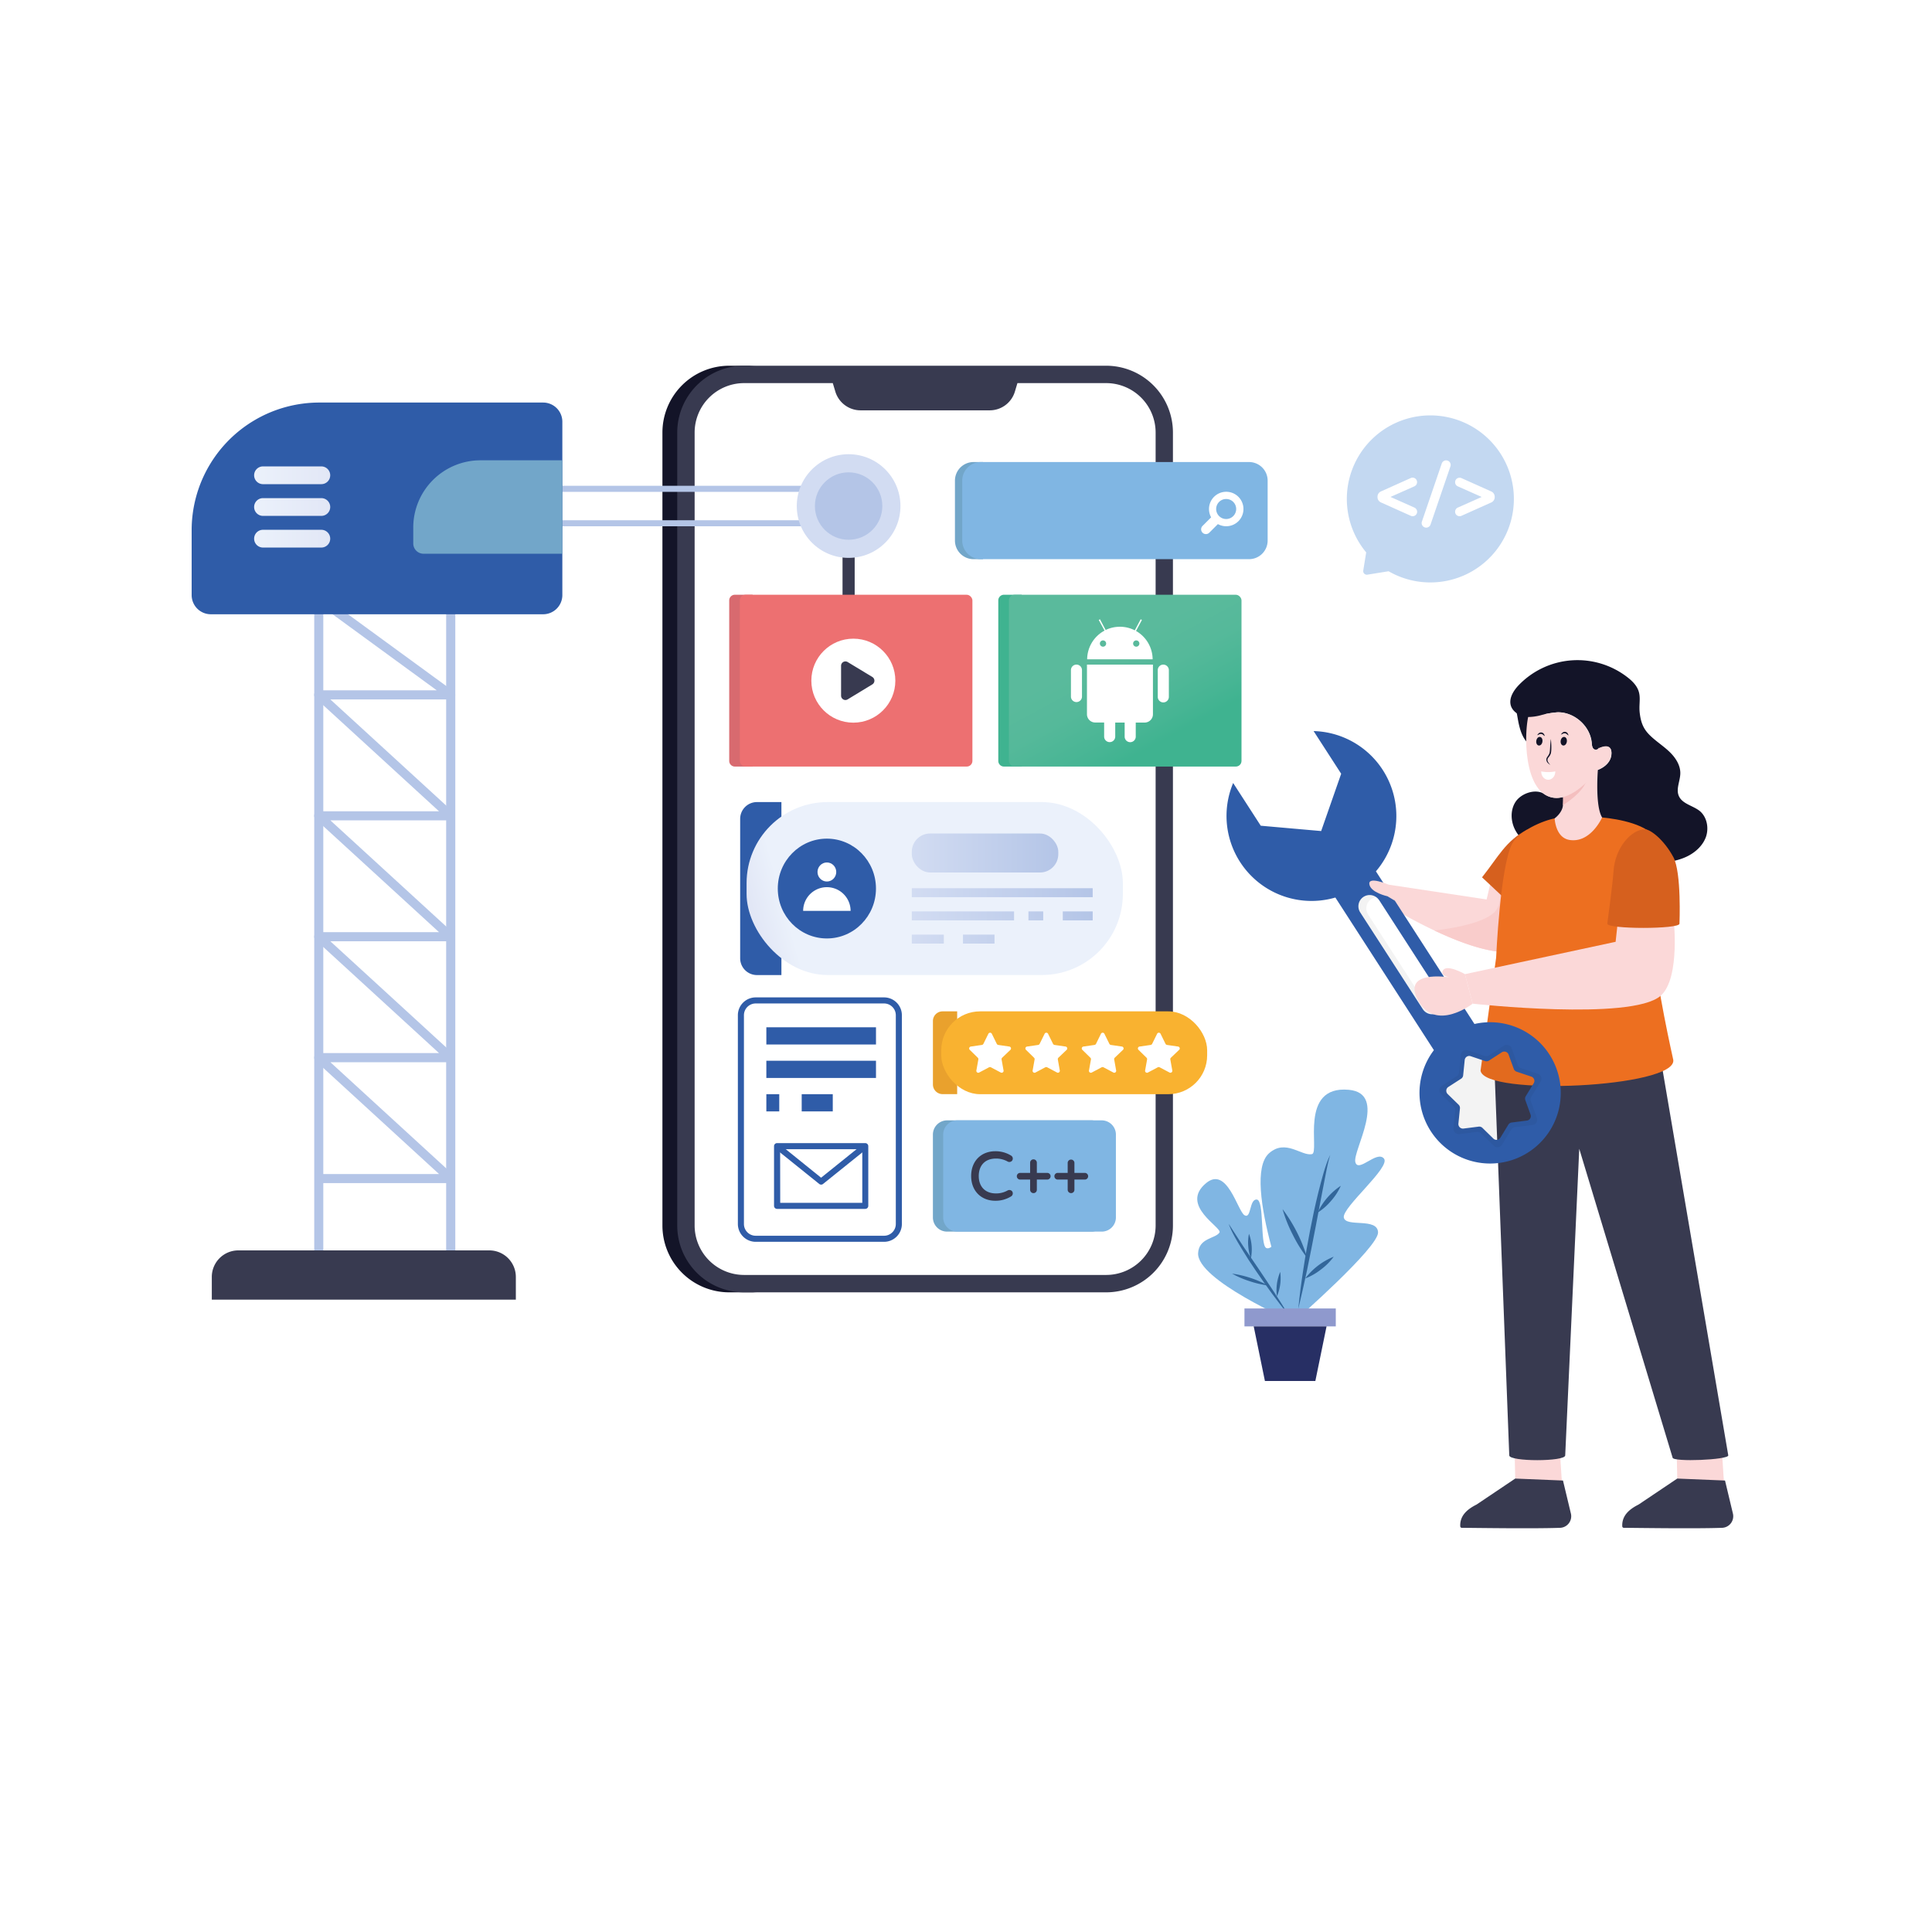 <svg id="Layer_1" data-name="Layer 1" xmlns="http://www.w3.org/2000/svg" xmlns:xlink="http://www.w3.org/1999/xlink" viewBox="0 0 1000 1000"><defs><style>.cls-1{mask:url(#mask);filter:url(#luminosity-noclip-3);}.cls-2,.cls-4{mix-blend-mode:multiply;}.cls-2{fill:url(#linear-gradient);}.cls-3{mask:url(#mask-2);filter:url(#luminosity-noclip-4);}.cls-4{fill:url(#linear-gradient-2);}.cls-5{fill:#fff;}.cls-6{mask:url(#mask-3);}.cls-7{fill:url(#linear-gradient-3);}.cls-8{mask:url(#mask-4);}.cls-9{fill:url(#linear-gradient-4);}.cls-10{fill:#131428;}.cls-11{fill:#383a50;}.cls-12{fill:#b4c5e7;}.cls-13{fill:#2f5ca8;}.cls-14{fill:#72a6c9;}.cls-15{fill:url(#New_Gradient_Swatch_copy_6);}.cls-16{fill:url(#New_Gradient_Swatch_copy_6-2);}.cls-17{fill:url(#New_Gradient_Swatch_copy_6-3);}.cls-18{fill:#d2dcf2;}.cls-19{fill:#d86a6f;}.cls-20{fill:#ed7071;}.cls-21{fill:url(#New_Gradient_Swatch_copy);}.cls-22{fill:url(#linear-gradient-5);}.cls-23{fill:url(#New_Gradient_Swatch_copy_6-4);}.cls-24{fill:#80b6e3;}.cls-25{fill:url(#New_Gradient_Swatch_copy_4);}.cls-26{fill:url(#New_Gradient_Swatch_copy_4-2);}.cls-27{fill:url(#New_Gradient_Swatch_copy_4-3);}.cls-28{fill:url(#New_Gradient_Swatch_copy_4-4);}.cls-29{fill:url(#New_Gradient_Swatch_copy_4-5);}.cls-30{fill:url(#New_Gradient_Swatch_copy_4-6);}.cls-31{fill:url(#New_Gradient_Swatch_copy_4-7);}.cls-32{fill:#e9a12d;}.cls-33{fill:#f9b230;}.cls-34{fill:#fbd8d8;}.cls-35{fill:#f9cccb;}.cls-36{fill:#d6601e;}.cls-37{fill:#ed6f20;}.cls-38{fill:#f4bfbf;}.cls-39{fill:#010101;opacity:0.05;}.cls-40{fill:#32669a;}.cls-41{fill:#8f99cd;}.cls-42{fill:#272f64;}.cls-43{fill:#c3d8f1;}.cls-44{filter:url(#luminosity-noclip-2);}.cls-45{filter:url(#luminosity-noclip);}</style><filter id="luminosity-noclip" x="98.88" y="-4973.53" width="803.09" height="32766" filterUnits="userSpaceOnUse" color-interpolation-filters="sRGB"><feFlood flood-color="#fff" result="bg"/><feBlend in="SourceGraphic" in2="bg"/></filter><mask id="mask" x="98.88" y="-4973.53" width="803.09" height="32766" maskUnits="userSpaceOnUse"><g class="cls-45"/></mask><linearGradient id="linear-gradient" x1="500.43" y1="778.28" x2="500.43" y2="645.74" gradientUnits="userSpaceOnUse"><stop offset="0"/><stop offset="1" stop-color="#fff"/></linearGradient><filter id="luminosity-noclip-2" x="97.76" y="-4973.53" width="804.47" height="32766" filterUnits="userSpaceOnUse" color-interpolation-filters="sRGB"><feFlood flood-color="#fff" result="bg"/><feBlend in="SourceGraphic" in2="bg"/></filter><mask id="mask-2" x="97.76" y="-4973.53" width="804.47" height="32766" maskUnits="userSpaceOnUse"><g class="cls-44"/></mask><linearGradient id="linear-gradient-2" x1="490.37" y1="214.29" x2="506.67" y2="768.53" xlink:href="#linear-gradient"/><filter id="luminosity-noclip-3" x="98.88" y="668.91" width="803.09" height="183.09" filterUnits="userSpaceOnUse" color-interpolation-filters="sRGB"><feFlood flood-color="#fff" result="bg"/><feBlend in="SourceGraphic" in2="bg"/></filter><mask id="mask-3" x="98.88" y="668.91" width="803.09" height="183.09" maskUnits="userSpaceOnUse"><g class="cls-1"><path class="cls-2" d="M902,751c-.25,43.38-63.08,65-283.87,63.94-29-.13-59.22-.68-89.94-1.57-16.38,22.41-105.77,39.16-213.5,38.66C195.39,851.41,98.85,829.87,99,803.87c0-3.08,1.38-6.09,4-9,11.22-12.46,10.32-29.72-.61-42.37-2.31-2.66-3.53-5.3-3.52-7.89.14-24.24,12-65.87,37.14-75.71l728.86.38C894.49,683.82,902.11,726.7,902,751Z"/></g></mask><linearGradient id="linear-gradient-3" x1="500.43" y1="778.28" x2="500.43" y2="645.74" gradientUnits="userSpaceOnUse"><stop offset="0" stop-color="#cfdbf1"/><stop offset="1" stop-color="#c4cfec"/></linearGradient><filter id="luminosity-noclip-4" x="97.76" y="148" width="804.47" height="522.09" filterUnits="userSpaceOnUse" color-interpolation-filters="sRGB"><feFlood flood-color="#fff" result="bg"/><feBlend in="SourceGraphic" in2="bg"/></filter><mask id="mask-4" x="97.76" y="148" width="804.47" height="522.09" maskUnits="userSpaceOnUse"><g class="cls-3"><path class="cls-4" d="M899.58,537.63c-4.43,45.55-19.87,89.33-36.06,132.46H134.66c-14.43-17.23-28.44-35.29-34.39-56.49-6.51-23.28-.56-51.52,20.6-64.69,30.58-19,72.27,1.88,107.48-7.26,34.35-8.93,34-51.73,34-85.64s-15.19-65.93-29.84-96.83-9.15-56.92-8.08-90.82C226,219.65,262.53,175,310,156.93s98.49-4,148.76,1.16C861.76,199.52,718.1,318.65,864,398.3,907.74,422.18,904.28,488.91,899.58,537.63Z"/></g></mask><linearGradient id="linear-gradient-4" x1="490.37" y1="214.29" x2="506.67" y2="768.53" xlink:href="#linear-gradient-3"/><linearGradient id="New_Gradient_Swatch_copy_6" x1="131.33" y1="246.03" x2="170.92" y2="246.03" gradientUnits="userSpaceOnUse"><stop offset="0" stop-color="#ebf1fb"/><stop offset="1" stop-color="#e2e7f6"/></linearGradient><linearGradient id="New_Gradient_Swatch_copy_6-2" x1="131.33" y1="262.42" x2="170.92" y2="262.42" xlink:href="#New_Gradient_Swatch_copy_6"/><linearGradient id="New_Gradient_Swatch_copy_6-3" x1="131.33" y1="278.81" x2="170.92" y2="278.81" xlink:href="#New_Gradient_Swatch_copy_6"/><linearGradient id="New_Gradient_Swatch_copy" x1="505.91" y1="352.31" x2="518.03" y2="352.31" gradientUnits="userSpaceOnUse"><stop offset="0" stop-color="#5aba9c"/><stop offset="1" stop-color="#3fb390"/></linearGradient><linearGradient id="linear-gradient-5" x1="573.69" y1="336.14" x2="599.8" y2="384.6" gradientUnits="userSpaceOnUse"><stop offset="0" stop-color="#5aba9c"/><stop offset="0.38" stop-color="#55b99a"/><stop offset="0.81" stop-color="#47b594"/><stop offset="1" stop-color="#3fb390"/></linearGradient><linearGradient id="New_Gradient_Swatch_copy_6-4" x1="409.5" y1="480.62" x2="393.56" y2="485.06" xlink:href="#New_Gradient_Swatch_copy_6"/><linearGradient id="New_Gradient_Swatch_copy_4" x1="471.95" y1="441.51" x2="547.78" y2="441.51" gradientUnits="userSpaceOnUse"><stop offset="0" stop-color="#d2dcf2"/><stop offset="1" stop-color="#b4c5e7"/></linearGradient><linearGradient id="New_Gradient_Swatch_copy_4-2" x1="471.95" y1="462.06" x2="565.58" y2="462.06" xlink:href="#New_Gradient_Swatch_copy_4"/><linearGradient id="New_Gradient_Swatch_copy_4-3" x1="471.95" y1="474.06" x2="565.58" y2="474.06" xlink:href="#New_Gradient_Swatch_copy_4"/><linearGradient id="New_Gradient_Swatch_copy_4-4" x1="471.95" y1="474.06" x2="565.58" y2="474.06" xlink:href="#New_Gradient_Swatch_copy_4"/><linearGradient id="New_Gradient_Swatch_copy_4-5" x1="471.95" y1="474.06" x2="565.58" y2="474.06" xlink:href="#New_Gradient_Swatch_copy_4"/><linearGradient id="New_Gradient_Swatch_copy_4-6" x1="471.95" y1="486.07" x2="565.58" y2="486.07" xlink:href="#New_Gradient_Swatch_copy_4"/><linearGradient id="New_Gradient_Swatch_copy_4-7" x1="471.95" y1="486.07" x2="565.58" y2="486.07" xlink:href="#New_Gradient_Swatch_copy_4"/></defs><rect class="cls-5" x="-7.5" y="-3.5" width="1015" height="1007"/><g class="cls-6"><path class="cls-7" d="M902,751c-.25,43.38-63.08,65-283.87,63.94-29-.13-59.22-.68-89.94-1.57-16.38,22.41-105.77,39.16-213.5,38.66C195.39,851.41,98.85,829.87,99,803.87c0-3.08,1.38-6.09,4-9,11.22-12.46,10.32-29.72-.61-42.37-2.31-2.66-3.53-5.3-3.52-7.89.14-24.24,12-65.87,37.14-75.71l728.86.38C894.49,683.82,902.11,726.7,902,751Z"/></g><g class="cls-8"><path class="cls-9" d="M899.58,537.63c-4.43,45.55-19.87,89.33-36.06,132.46H134.66c-14.43-17.23-28.44-35.29-34.39-56.49-6.51-23.28-.56-51.52,20.6-64.69,30.58-19,72.27,1.88,107.48-7.26,34.35-8.93,34-51.73,34-85.64s-15.19-65.93-29.84-96.83-9.15-56.92-8.08-90.82C226,219.65,262.53,175,310,156.93s98.49-4,148.76,1.16C861.76,199.52,718.1,318.65,864,398.3,907.74,422.18,904.28,488.91,899.58,537.63Z"/></g><path class="cls-10" d="M392.45,668.91h-15a34.58,34.58,0,0,1-34.58-34.58V223.88a34.59,34.59,0,0,1,34.58-34.58h15a34.59,34.59,0,0,0-34.58,34.58V634.33A34.58,34.58,0,0,0,392.45,668.91Z"/><path class="cls-11" d="M607.11,223.88V634.33a34.58,34.58,0,0,1-34.58,34.58H385.13a34.59,34.59,0,0,1-34.59-34.58V223.88a34.59,34.59,0,0,1,34.59-34.58h187.4A34.58,34.58,0,0,1,607.11,223.88Z"/><path class="cls-5" d="M385.12,659.91a25.62,25.62,0,0,1-25.58-25.58V223.88a25.61,25.61,0,0,1,25.58-25.58h45.93l1.34,4.46a13.66,13.66,0,0,0,13,9.63h66.89a13.6,13.6,0,0,0,13-9.62l1.34-4.47h45.95a25.61,25.61,0,0,1,25.58,25.58V634.33a25.62,25.62,0,0,1-25.58,25.58Z"/><path class="cls-12" d="M233.28,655.72H165a2.35,2.35,0,0,1-2.35-2.35V309.79a2.35,2.35,0,0,1,2.35-2.35h68.3a2.36,2.36,0,0,1,2.36,2.35V653.37A2.36,2.36,0,0,1,233.28,655.72ZM167.34,651h63.59V312.15H167.34Z"/><path class="cls-12" d="M233.28,612.38H165a2.36,2.36,0,0,1,0-4.71h62.24l-63.83-58.5a2.36,2.36,0,0,1,1.59-4.09h62.24l-63.83-58.5a2.37,2.37,0,0,1-.6-2.59,2.34,2.34,0,0,1,2.19-1.5h62.24L163.39,424a2.37,2.37,0,0,1-.6-2.59,2.34,2.34,0,0,1,2.19-1.5h62.24l-63.83-58.5a2.36,2.36,0,0,1,1.59-4.1h61.08l-62.47-45.6a2.36,2.36,0,0,1,2.78-3.81l68.3,49.87a2.36,2.36,0,0,1-1.39,4.26H171l63.84,58.49a2.36,2.36,0,0,1-1.6,4.1H171l63.84,58.5a2.36,2.36,0,0,1-1.6,4.09H171l63.84,58.5a2.36,2.36,0,0,1-1.6,4.09H171l63.84,58.5a2.36,2.36,0,0,1-1.6,4.09Z"/><path class="cls-11" d="M267,660.93v11.76H109.63V660.93a13.73,13.73,0,0,1,13.73-13.73H253.23A13.74,13.74,0,0,1,267,660.93Z"/><path class="cls-12" d="M426.42,272.41H282.06a1.57,1.57,0,0,1-1.58-1.57V253a1.58,1.58,0,0,1,1.58-1.57H426.42A1.57,1.57,0,0,1,428,253v17.83A1.57,1.57,0,0,1,426.42,272.41Zm-142.79-3.14H424.85V254.58H283.63Z"/><path class="cls-13" d="M291.07,218.3V308a9.94,9.94,0,0,1-9.94,9.94h-172A9.92,9.92,0,0,1,99.2,308V274.46a66.09,66.09,0,0,1,66.1-66.1H281.13A9.94,9.94,0,0,1,291.07,218.3Z"/><path class="cls-14" d="M291.08,238.25v48.36H219.22a5.32,5.32,0,0,1-5.32-5.32v-8.23a34.82,34.82,0,0,1,34.81-34.81Z"/><path class="cls-15" d="M170.92,246a4.59,4.59,0,0,1-4.6,4.6h-30.4a4.6,4.6,0,0,1,0-9.19h30.4A4.6,4.6,0,0,1,170.92,246Z"/><path class="cls-16" d="M170.92,262.42a4.59,4.59,0,0,1-4.6,4.6h-30.4a4.6,4.6,0,0,1,0-9.19h30.4A4.6,4.6,0,0,1,170.92,262.42Z"/><path class="cls-17" d="M170.92,278.81a4.59,4.59,0,0,1-4.6,4.6h-30.4a4.6,4.6,0,0,1,0-9.19h30.4A4.6,4.6,0,0,1,170.92,278.81Z"/><path class="cls-11" d="M439.24,331.87a3.15,3.15,0,0,1-3.15-3.15v-44a3.15,3.15,0,0,1,6.29,0v44A3.15,3.15,0,0,1,439.24,331.87Z"/><circle class="cls-18" cx="439.24" cy="261.93" r="26.83"/><circle class="cls-12" cx="439.24" cy="261.93" r="17.45"/><path class="cls-19" d="M389.55,307.84v88.93h-9.19a2.93,2.93,0,0,1-2.92-2.92V310.76a2.93,2.93,0,0,1,2.92-2.92Z"/><rect class="cls-20" x="382.93" y="307.85" width="120.39" height="88.92" rx="2.92"/><path class="cls-21" d="M528.83,307.84v88.93h-9.2a2.94,2.94,0,0,1-2.92-2.92V310.76a2.94,2.94,0,0,1,2.92-2.92Z"/><rect class="cls-22" x="522.21" y="307.85" width="120.39" height="88.92" rx="2.92"/><circle class="cls-5" cx="441.69" cy="352.31" r="21.74"/><path class="cls-11" d="M451.53,354.23,438.74,362a2.24,2.24,0,0,1-3.4-1.91l0-15.49a2.25,2.25,0,0,1,3.41-1.93l12.8,7.75A2.25,2.25,0,0,1,451.53,354.23Z"/><path class="cls-13" d="M404.46,415.15H391.8a8.69,8.69,0,0,0-8.69,8.69V496a8.69,8.69,0,0,0,8.69,8.69h12.66Z"/><rect class="cls-23" x="386.43" y="415.15" width="194.76" height="89.52" rx="41.97"/><path class="cls-14" d="M508.82,239.15h-4.91a9.63,9.63,0,0,0-9.63,9.64v31a9.63,9.63,0,0,0,9.63,9.63h4.91Z"/><path class="cls-24" d="M656.13,248.79v31a9.63,9.63,0,0,1-9.65,9.63H507.68a9.63,9.63,0,0,1-9.63-9.63v-31a9.63,9.63,0,0,1,9.63-9.64h138.8A9.63,9.63,0,0,1,656.13,248.79Z"/><path class="cls-5" d="M641,269.77a8.92,8.92,0,1,0-14.12-2l-4.45,4.45a2.47,2.47,0,0,0,3.5,3.5l4.45-4.45A8.92,8.92,0,0,0,641,269.77Zm-10-2.65a5.18,5.18,0,1,1,7.33,0A5.17,5.17,0,0,1,631,267.12Z"/><ellipse class="cls-13" cx="427.99" cy="459.91" rx="25.41" ry="25.83"/><ellipse class="cls-5" cx="427.99" cy="451.34" rx="4.85" ry="4.93"/><path class="cls-5" d="M440.27,471.48a12.28,12.28,0,0,0-24.56,0Z"/><rect class="cls-25" x="471.95" y="431.42" width="75.82" height="20.18" rx="9.46"/><rect class="cls-26" x="471.95" y="459.73" width="93.63" height="4.65"/><rect class="cls-27" x="471.95" y="471.74" width="52.93" height="4.65"/><rect class="cls-28" x="532.32" y="471.74" width="7.64" height="4.65"/><rect class="cls-29" x="550.09" y="471.74" width="15.49" height="4.65"/><rect class="cls-30" x="471.95" y="483.75" width="16.57" height="4.65"/><rect class="cls-31" x="498.44" y="483.75" width="16.32" height="4.65"/><path class="cls-13" d="M457.59,642.76H391.14a9.24,9.24,0,0,1-9.22-9.22V525.47a9.23,9.23,0,0,1,9.22-9.22h66.45a9.22,9.22,0,0,1,9.22,9.22V633.54A9.23,9.23,0,0,1,457.59,642.76ZM391.14,519.39a6.09,6.09,0,0,0-6.08,6.08V633.54a6.09,6.09,0,0,0,6.08,6.08h66.45a6.09,6.09,0,0,0,6.08-6.08V525.47a6.09,6.09,0,0,0-6.08-6.08Z"/><rect class="cls-13" x="396.66" y="531.72" width="56.75" height="8.91"/><rect class="cls-13" x="396.66" y="549.04" width="56.75" height="8.91"/><rect class="cls-13" x="414.96" y="566.35" width="16.08" height="8.91"/><rect class="cls-13" x="396.66" y="566.35" width="6.68" height="8.91"/><path class="cls-13" d="M447.84,625.72H402.22a1.57,1.57,0,0,1-1.58-1.57V593.24a1.58,1.58,0,0,1,1.58-1.57h45.62a1.58,1.58,0,0,1,1.58,1.57v30.91A1.57,1.57,0,0,1,447.84,625.72Zm-44-3.14h42.48V594.82H403.79Z"/><path class="cls-13" d="M424.05,612.82l-22.82-18.35,2-2.45L425,609.58,446.86,592l2,2.45L426,612.82A1.56,1.56,0,0,1,424.05,612.82Z"/><path class="cls-32" d="M495.43,523.48h-7.55a5,5,0,0,0-5,5v32.84a5,5,0,0,0,5,5h7.55Z"/><rect class="cls-33" x="487.19" y="523.48" width="137.63" height="42.87" rx="20.1"/><path class="cls-5" d="M518.73,547.46a1,1,0,0,0-.31.92l1,5.61a1,1,0,0,1-1.51,1.1l-5-2.65a1.06,1.06,0,0,0-1,0l-5,2.65a1,1,0,0,1-1.52-1.1l1-5.61a1,1,0,0,0-.3-.92l-4.08-4a1,1,0,0,1,.59-1.78l5.63-.82a1.07,1.07,0,0,0,.78-.57l2.53-5.12a1,1,0,0,1,1.87,0l2.52,5.12a1.07,1.07,0,0,0,.78.57l5.64.82a1,1,0,0,1,.57,1.78Z"/><path class="cls-5" d="M547.84,547.46a1,1,0,0,0-.31.92l1,5.61a1,1,0,0,1-1.5,1.1l-5-2.65a1.06,1.06,0,0,0-1,0l-5,2.65a1,1,0,0,1-1.52-1.1l1-5.61a1,1,0,0,0-.31-.92l-4.08-4a1,1,0,0,1,.59-1.78l5.64-.82a1.06,1.06,0,0,0,.77-.57l2.53-5.12a1,1,0,0,1,1.87,0l2.53,5.12a1.06,1.06,0,0,0,.77.57l5.64.82a1,1,0,0,1,.57,1.78Z"/><path class="cls-5" d="M577,547.46a1,1,0,0,0-.3.92l1,5.61a1,1,0,0,1-1.51,1.1l-5-2.65a1.06,1.06,0,0,0-1,0l-5,2.65a1,1,0,0,1-1.52-1.1l1-5.61a1,1,0,0,0-.31-.92l-4.07-4a1,1,0,0,1,.58-1.78l5.64-.82a1.07,1.07,0,0,0,.78-.57l2.52-5.12a1,1,0,0,1,1.87,0l2.53,5.12a1.07,1.07,0,0,0,.78.57l5.63.82a1,1,0,0,1,.57,1.78Z"/><path class="cls-5" d="M606.07,547.46a1,1,0,0,0-.31.92l1,5.61a1,1,0,0,1-1.51,1.1l-5-2.65a1.06,1.06,0,0,0-1,0l-5,2.65a1,1,0,0,1-1.52-1.1l1-5.61a1,1,0,0,0-.3-.92l-4.08-4a1,1,0,0,1,.59-1.78l5.64-.82a1.08,1.08,0,0,0,.77-.57l2.53-5.12a1,1,0,0,1,1.87,0l2.52,5.12a1.07,1.07,0,0,0,.78.57l5.64.82a1,1,0,0,1,.57,1.78Z"/><path class="cls-14" d="M572.27,587.26v42.88a7.33,7.33,0,0,1-7.34,7.34H490.21a7.33,7.33,0,0,1-7.34-7.34V587.26a7.36,7.36,0,0,1,7.34-7.36h74.72A7.36,7.36,0,0,1,572.27,587.26Z"/><path class="cls-24" d="M577.59,587.26v42.88a7.34,7.34,0,0,1-7.34,7.34H495.53a7.33,7.33,0,0,1-7.34-7.34V587.26a7.36,7.36,0,0,1,7.34-7.36h74.72A7.36,7.36,0,0,1,577.59,587.26Z"/><path class="cls-11" d="M515.48,599.67a12.15,12.15,0,0,1,6.16,1.59,1.84,1.84,0,0,0,2.08-.34,1.8,1.8,0,0,0-.47-2.84,15.21,15.21,0,0,0-8.08-2.2c-7.26,0-12.5,5-12.5,12.81s5.28,12.82,12.5,12.82a15.26,15.26,0,0,0,8.08-2.2,1.83,1.83,0,0,0,.47-2.87,1.9,1.9,0,0,0-2.09-.31,12.07,12.07,0,0,1-6.15,1.58c-5.7,0-8.88-3.69-8.88-9S509.71,599.67,515.48,599.67Z"/><path class="cls-11" d="M541.92,607.09h-5.25v-5.28a1.74,1.74,0,0,0-3.48,0v5.28H527.9a1.73,1.73,0,0,0,0,3.45h5.29v5.28a1.74,1.74,0,0,0,1.74,1.74,1.72,1.72,0,0,0,1.74-1.74v-5.28h5.25a1.73,1.73,0,1,0,0-3.45Z"/><path class="cls-11" d="M561.36,607.09h-5.24v-5.28a1.75,1.75,0,0,0-3.49,0v5.28h-5.28a1.73,1.73,0,0,0,0,3.45h5.28v5.28a1.75,1.75,0,0,0,1.74,1.74,1.72,1.72,0,0,0,1.75-1.74v-5.28h5.24a1.73,1.73,0,1,0,0-3.45Z"/><path class="cls-34" d="M784.52,767.28l23.9-.26-1.48-22.74-23.09.71.45,22.1A.22.22,0,0,0,784.52,767.28Z"/><path class="cls-11" d="M809,766.32l4.14,17.29a6,6,0,0,1-5.72,7.19c-15.26.52-45.24,0-50.78,0a.82.82,0,0,1-.82-.79h0c-.24-5.29,3.27-8.66,8.45-11.26l20-13.44a.21.21,0,0,1,.12,0Z"/><path class="cls-34" d="M868.4,767.28l23.9-.26-1.48-22.74-23.1.71.46,22.1A.22.22,0,0,0,868.4,767.28Z"/><path class="cls-11" d="M892.87,766.32,897,783.61a6,6,0,0,1-5.72,7.19c-15.26.52-45.25,0-50.78,0a.82.82,0,0,1-.82-.79h0c-.24-5.29,3.27-8.66,8.45-11.26l20-13.44a.28.28,0,0,1,.13,0Z"/><path class="cls-34" d="M798.37,468.37s-4.77,23.9-16.31,24.48-26.79-5.15-39.59-11.21a250.43,250.43,0,0,1-24.33-13.19l.63-10.54,50.7,7.65,2.43-10.31,2.08,1Z"/><path class="cls-35" d="M798.37,468.37s-4.77,23.9-16.31,24.48-26.79-5.15-39.59-11.21c8.16-.95,26.83-3.81,31.83-10.4a11.66,11.66,0,0,0,1.29-11.19c-.44-1.12-1.68-2.48-1.61-3.78Z"/><path class="cls-10" d="M785.82,373.23c.77,4,1.95,8.19,4.76,11.18,1.34,1.42,3.28,2.57,5.17,2.08s3-2.46,3.66-4.33a20.31,20.31,0,0,0-1-15.12,13.25,13.25,0,0,0-6.5-6.69c-2-.83-7.76-1.31-8.49,1.67-.33,1.37,1,3.78,1.25,5.15C785.14,369.18,785.44,371.21,785.82,373.23Z"/><path class="cls-10" d="M883,433.16c-1.63,4.57-5.51,8.08-9.88,10.18s-9.26,2.9-14.09,3.38c-16.08,1.59-32.31-.3-48.24-3.09-5.09-.88-10.2-1.87-14.93-3.94s-9.06-5.38-11.51-9.92-2.72-10.44.1-14.74,9.91-6.82,14.42-4.33a11.31,11.31,0,0,0,6.8,2.28,11.15,11.15,0,0,0,2-.18,12.66,12.66,0,0,0,2.91-.77c6.53-2.43,12.06-8.16,16.47-13.51,0,0,6.86-2.24,7.06-8.42.18-5.5-5.22-3.32-6.43-2.76l-.12-.46,0,0s0,0,0,.06-.06.31-.09.52a1.77,1.77,0,0,1-2.57.23c-.87-.85-.92-2.21-1-3.43-.91-8.55-9-15.73-17.61-15.59a46.41,46.41,0,0,0-8.86,1.52,26.6,26.6,0,0,1-6.18.76,11.91,11.91,0,0,1-2.73-.31c-2.95-.66-5.73-2.66-6.55-5.55-1-3.73,1.38-7.55,4-10.34a42.2,42.2,0,0,1,56.5-4.12c8.87,6.91,5.41,11.5,6.26,18.46.52,4.19,1.51,7.5,4.47,10.7s7,5.75,10.35,8.81,6.24,7.14,6.18,11.67c-.06,4-2.34,8.06-.78,11.7,1.81,4.21,7.42,5,10.94,7.89C883.56,423,884.57,428.6,883,433.16Z"/><path class="cls-11" d="M810.54,412c-.37.14-.73.25-1.1.36C809.81,412.28,810.18,412.17,810.54,412Z"/><path class="cls-11" d="M808.58,412.62c.29-.07.57-.14.86-.23A4.49,4.49,0,0,1,808.58,412.62Z"/><path class="cls-11" d="M820.25,405.75c.26-.22.51-.45.75-.67A9.89,9.89,0,0,1,820.25,405.75Z"/><path class="cls-11" d="M827.5,386.92a.77.77,0,0,1-.09.5Z"/><path class="cls-11" d="M810.15,753.31l7.27-158.7,48.32,159.87c.1,2.34,28.9,1.17,28.81-1.17L855.34,523.23l-82.72,6.18,8.57,223.9C781.19,756.6,810.15,756.6,810.15,753.31Z"/><path class="cls-36" d="M790.63,429.28c-11.4,6-15.17,14.32-23.53,24.82l18.62,17.44Z"/><path class="cls-37" d="M857.66,434.76c-4.21-8.06-19.92-10.85-28.41-11.65-5.49-.52-18.34-.6-23.78.33-7.1,1.21-19.44,6.81-22.83,13.33-6.17,11.88-8.25,58.94-8.25,58.94l-8.06,58.47c2.1,13.39,101.56,8.68,99.76-5.55,0,0-9.6-42.76-8.93-53C858.23,479.59,864.52,447.89,857.66,434.76Z"/><path class="cls-34" d="M866.12,474s4,32.39-6.68,41.5c-15.24,13-97.2,4-97.2,4l-4-15.28,78-16.74,1.93-17.66Z"/><path class="cls-36" d="M869.29,478.1c0,2.91-37.36,2.91-37.36,0,0,0,2.77-20.23,3.21-27,.8-12.43,9.27-21.84,16.28-21.85,2.8,0,9.77,5.28,14.7,14.37C870.43,451.61,869.29,478.1,869.29,478.1Z"/><path class="cls-34" d="M829.25,423.11s-5.9,13.37-16.84,11.65c-7.38-1.16-7.72-11.18-7.72-11.18s4-2.86,4.29-6.83a41.93,41.93,0,0,0-.33-9.18c0-.32-.1-.65-.16-1-.54-3.28,14-7.17,17.57-7.51a1.85,1.85,0,0,0,1-.56S825.53,417.06,829.25,423.11Z"/><path class="cls-38" d="M821.65,402.05a8.55,8.55,0,0,1-1,3.33c-2.62,5.39-9.22,9.83-11.7,11.37a41.93,41.93,0,0,0-.33-9.18C810.94,405.41,817.17,403.34,821.65,402.05Z"/><path class="cls-34" d="M827.38,387.31a1.78,1.78,0,0,1-2.57.25c-.87-.85-.94-2.21-1.07-3.42-1-8.55-9.15-15.66-17.74-15.43a46.18,46.18,0,0,0-8.85,1.59,26.69,26.69,0,0,1-6.18.82c-2,9.64-1.84,32.47,8,39.7a11.31,11.31,0,0,0,5.18,2.11,11.69,11.69,0,0,0,3.65-.09,14.58,14.58,0,0,0,2.9-.8c6.49-2.48,12-8.26,16.35-13.66,0,0,6.84-2.3,7-8.48S827.54,387.3,827.38,387.31Zm.09-.59a.16.16,0,0,1,0,.07.09.09,0,0,1,0-.05Z"/><path class="cls-34" d="M795.17,383.43c.18-1.22,1-2.13,1.92-2s1.45,1.22,1.27,2.44"/><path class="cls-34" d="M797.73,399.28a18.52,18.52,0,0,0,7.29,0"/><path class="cls-34" d="M807.78,383.43c.17-1.22,1-2.13,1.92-2s1.45,1.22,1.28,2.44"/><path class="cls-34" d="M799.14,384l-1.55-.23c.08-.58-.1-1.48-.61-1.55s-.94.74-1,1.32l-1.56-.21c.26-1.87,1.63-2.83,2.8-2.67S799.4,382.2,799.14,384Z"/><path class="cls-34" d="M797.56,400.05l.36-1.53a17.87,17.87,0,0,0,7,0l.27,1.55A19.63,19.63,0,0,1,797.56,400.05Z"/><path class="cls-34" d="M811.76,384l-1.56-.23c.1-.66-.14-1.48-.61-1.55s-.91.5-1,1.33l-1.55-.23c.24-1.68,1.46-2.84,2.8-2.66S812,382.15,811.76,384Z"/><path class="cls-10" d="M811,383.88c-.18,1.23-1,2.12-1.91,2s-1.45-1.21-1.29-2.44,1-2.12,1.91-2S811.16,382.64,811,383.88Z"/><path class="cls-10" d="M798.36,383.88c-.16,1.23-1,2.12-1.9,2s-1.46-1.21-1.28-2.44,1-2.12,1.91-2S798.54,382.64,798.36,383.88Z"/><path class="cls-10" d="M795.64,380.54a4.85,4.85,0,0,1,.84-1,1.79,1.79,0,0,1,2.58.29,4.77,4.77,0,0,1,.54,1.17,5.78,5.78,0,0,1-1-.74,1.78,1.78,0,0,0-1.88-.19A5.45,5.45,0,0,1,795.64,380.54Z"/><path class="cls-10" d="M807.93,380.21a5.14,5.14,0,0,1,.83-1,1.79,1.79,0,0,1,2.58.28,4.67,4.67,0,0,1,.55,1.18,5.39,5.39,0,0,1-1-.74,1.81,1.81,0,0,0-1.88-.2A5,5,0,0,1,807.93,380.21Z"/><path class="cls-10" d="M802.73,382.52c.18,1.57.45,5.68,0,7.34S801.21,392,801,393s.64,2.08,1.48,2.91a5.93,5.93,0,0,1-1.46-1.15,2.52,2.52,0,0,1-.62-1.86c.11-1,1.29-1.87,1.64-3.21S802.28,385.46,802.73,382.52Z"/><path class="cls-5" d="M801.38,403.59c-1.85,0-3.64-1.64-3.64-4.31a18.47,18.47,0,0,0,7.28,0C805,401.94,803.24,403.59,801.38,403.59Z"/><path class="cls-13" d="M802,545.84a36.54,36.54,0,0,0-39.1-15.76,1.73,1.73,0,0,0,.27-.08l-51-79a44,44,0,0,0-32.25-72.6l14.27,22.09-10.36,29.66-31.27-2.76-14.28-22.11a44,44,0,0,0,52.9,59.28l51,79A36.56,36.56,0,1,0,802,545.84Zm-8.16,14.84-4.14,6.76a2.37,2.37,0,0,0-.19,2l2.7,7.45a2.33,2.33,0,0,1-1.91,3.12l-7.86,1a2.31,2.31,0,0,0-1.71,1.1l-4.13,6.76a2.34,2.34,0,0,1-3.64.46l-5.66-5.54a2.36,2.36,0,0,0-1.93-.65l-7.87,1a2.35,2.35,0,0,1-2.63-2.55l.8-7.9a2.35,2.35,0,0,0-.71-1.91l-5.66-5.52a2.36,2.36,0,0,1,.36-3.66l6.67-4.3a2.34,2.34,0,0,0,1-1.74l.8-7.88a2.34,2.34,0,0,1,3.07-2l7.5,2.53a2.35,2.35,0,0,0,2-.26l6.65-4.29a2.35,2.35,0,0,1,3.48,1.17l2.7,7.44a2.43,2.43,0,0,0,1.46,1.43l7.52,2.52A2.33,2.33,0,0,1,793.85,560.68Z"/><path class="cls-39" d="M797.38,559.88l-4.79,7.82a2.72,2.72,0,0,0-.23,2.34l3.14,8.62a2.73,2.73,0,0,1-2.22,3.62l-9.1,1.13a2.71,2.71,0,0,0-2,1.28l-4.79,7.83a2.72,2.72,0,0,1-4.21.52l-6.56-6.4a2.74,2.74,0,0,0-2.23-.76L755.33,587a2.73,2.73,0,0,1-3-3l.91-9.12a2.68,2.68,0,0,0-.8-2.21l-6.56-6.4a2.72,2.72,0,0,1,.42-4.23l7.7-5a2.7,2.7,0,0,0,1.23-2l.91-9.11a2.73,2.73,0,0,1,3.57-2.31l8.69,2.93a2.7,2.7,0,0,0,2.33-.3l7.7-5a2.72,2.72,0,0,1,4,1.36l3.13,8.61a2.71,2.71,0,0,0,1.68,1.64l8.7,2.92A2.73,2.73,0,0,1,797.38,559.88Z"/><path class="cls-5" d="M713.82,465.87,746.19,516a5.71,5.71,0,0,1,.8,4.37,5.81,5.81,0,0,1-10.57,1.94L704,472.18a5.82,5.82,0,0,1,9.78-6.31Z"/><path class="cls-39" d="M712.44,464.4a5.82,5.82,0,0,0-4.31,8.94l32.37,50.14a5.55,5.55,0,0,0,1.38,1.47,5.81,5.81,0,0,1-5.46-2.63l-32.37-50.14a5.85,5.85,0,0,1,1.72-8A5.8,5.8,0,0,1,712.44,464.4Z"/><path class="cls-34" d="M758.26,504.2l4,15.28s-19.22,15-28.27-1.71c-7.56-14,10.24-12.71,16.24-11.94-2-.39-4.58-1.25-3.37-3.51C748.75,498.78,758.26,504.2,758.26,504.2Z"/><path class="cls-34" d="M718.77,457.91l3.23,8.31-3.86-2.32s-8.7-1.85-9.36-6.22S718.77,457.91,718.77,457.91Z"/><path class="cls-24" d="M670.51,683.37s43.07-37.73,42.77-45.52-16.65-2.44-17.72-7.63S720,604.1,716.33,599.67s-13.29,7.64-14.81,1.83,17.13-35.53-3.37-37.42c-26.15-2.41-14.82,32.42-19.09,33.3-5.44,1.12-13.66-8.07-22.21-.45C641.78,610.38,670.51,683.37,670.51,683.37Z"/><path class="cls-40" d="M672,677.44c.63-6.78,1.54-13.52,2.57-20.24,2.36-15.63,4.94-27.16,5.5-30.08.76-3.32,1.45-6.65,2.3-9.94s1.68-6.6,2.64-9.87c0-.16,1.38-4.64,2.46-7.27l1.07-2.33-.71,2.45c-.6,2.26-1.59,7.28-1.62,7.45-.26,1.16-1.9,9.82-1.93,10-1.09,5.71-5,26.61-7.79,40C675.05,664.2,673.61,670.83,672,677.44Z"/><path class="cls-40" d="M682,627.65A34,34,0,0,1,694,613.76a30,30,0,0,1-5,7.76A30.35,30.35,0,0,1,682,627.65Z"/><path class="cls-40" d="M675.59,661.73a34.68,34.68,0,0,1,14.72-11.25,30.69,30.69,0,0,1-6.6,6.62A31.44,31.44,0,0,1,675.59,661.73Z"/><path class="cls-40" d="M676.62,651.15a72.68,72.68,0,0,1-7.51-12.1,71.87,71.87,0,0,1-5.26-13.22,80.9,80.9,0,0,1,12.77,25.32Z"/><path class="cls-24" d="M669,684.06s2.61-39.44-1.34-43.1-9.32,6.94-12.38,4.92-.82-24.68-4.77-25-2.76,10.22-6.34,8.13-9-25.71-19.9-16.63c-13.95,11.59,8.58,23.07,6.93,25.58-2.11,3.2-10.61,2.73-11.06,10.62C619.36,662.45,669,684.06,669,684.06Z"/><path class="cls-40" d="M666.83,680.46c-3-3.62-5.84-7.35-8.62-11.13s-5.48-7.62-8.12-11.5L646.2,652c-1.24-2-2.53-4-3.73-6-5.68-9.27-6.32-12.18-6.48-12.51,1.06,1.67,5.71,8.84,7.62,11.78l7.92,11.61c2.6,3.89,5.23,7.77,7.79,11.7S664.42,676.43,666.83,680.46Z"/><path class="cls-40" d="M647.45,651.23A21.29,21.29,0,0,1,646.1,645a20.89,20.89,0,0,1,.38-6.37,23.44,23.44,0,0,1,1,12.6Z"/><path class="cls-40" d="M660.94,671a24.1,24.1,0,0,1,1.69-12.67A24.1,24.1,0,0,1,660.94,671Z"/><path class="cls-40" d="M656.27,665.35a50.82,50.82,0,0,1-9.56-2.24,49.42,49.42,0,0,1-9-3.89,55.51,55.51,0,0,1,18.59,6.13Z"/><rect class="cls-41" x="644.13" y="677.26" width="47.27" height="9.28"/><polygon class="cls-42" points="680.82 714.81 654.72 714.81 648.92 686.54 686.62 686.54 680.82 714.81"/><path class="cls-43" d="M707.14,285.89l-1.52,9.44a1.86,1.86,0,0,0,2.12,2.12l11-1.77a43.23,43.23,0,1,0-11.62-9.79Z"/><path class="cls-5" d="M730.54,266.29l-15.38-6.9a2.21,2.21,0,0,1-1.39-2v-.31a2.19,2.19,0,0,1,1.39-2l15.38-6.9a1.59,1.59,0,0,1,1.72.33,1.57,1.57,0,0,1-.6,2.56l-13.88,6.17,13.88,6.17a1.65,1.65,0,0,1,1,1.46A1.54,1.54,0,0,1,730.54,266.29Z"/><path class="cls-5" d="M730.27,267l-15.43-6.92a3,3,0,0,1-1.85-2.72v-.31a3,3,0,0,1,1.84-2.71l15.39-6.91a2.3,2.3,0,0,1,2.59.49,2.36,2.36,0,0,1-.85,3.85l-12.24,5.44L732,262.68a2.43,2.43,0,0,1,1.51,2.18A2.32,2.32,0,0,1,730.27,267Zm.57-1.46a.75.75,0,0,0,1.08-.7.88.88,0,0,0-.56-.74l-15.51-6.89,15.49-6.89a.77.77,0,1,0-.52-1.44l-15.34,6.89a1.41,1.41,0,0,0-.92,1.28v.31a1.43,1.43,0,0,0,.93,1.3Z"/><path class="cls-5" d="M737.08,271.84a1.58,1.58,0,0,1-.33-1.7L747,240.27a1.6,1.6,0,0,1,2.65-.62,1.58,1.58,0,0,1,.32,1.7l-10.21,29.87A1.6,1.6,0,0,1,737.08,271.84Z"/><path class="cls-5" d="M736.51,272.38a2.38,2.38,0,0,1-.51-2.49L746.22,240a2.37,2.37,0,1,1,4.46,1.58l-10.22,29.89A2.37,2.37,0,0,1,736.51,272.38Zm11.2-31.87L737.49,270.4a.81.81,0,0,0,.15.9h0A.83.83,0,0,0,739,271l10.22-29.89a.8.8,0,0,0-.15-.9A.81.81,0,0,0,747.71,240.51Z"/><path class="cls-5" d="M754.39,266a1.57,1.57,0,0,1,.59-2.56l13.88-6.17L755,251.06a1.57,1.57,0,0,1-.59-2.56,1.6,1.6,0,0,1,1.71-.33l15.38,6.9a2.19,2.19,0,0,1,1.39,2v.31a2.21,2.21,0,0,1-1.39,2l-15.38,6.9A1.6,1.6,0,0,1,754.39,266Z"/><path class="cls-5" d="M753.83,266.52h0a2.36,2.36,0,0,1,.85-3.85l12.25-5.44-12.27-5.45a2.36,2.36,0,0,1-.83-3.84,2.43,2.43,0,0,1,2.58-.49l15.4,6.9a3,3,0,0,1,1.85,2.72v.31a3,3,0,0,1-1.84,2.72L756.42,267A2.4,2.4,0,0,1,753.83,266.52Zm1.11-17.47a.79.79,0,0,0,.35,1.29l15.51,6.89-15.5,6.89a.79.79,0,0,0-.36,1.29h0a.85.85,0,0,0,.85.16l15.37-6.9a1.43,1.43,0,0,0,.93-1.29v-.31a1.44,1.44,0,0,0-.94-1.29l-15.37-6.89A.81.81,0,0,0,754.94,249.05Z"/><path class="cls-5" d="M557.17,344a2.84,2.84,0,0,0-2.85,2.87V360.7a2.86,2.86,0,0,0,5.71,0V346.86A2.85,2.85,0,0,0,557.17,344Z"/><path class="cls-5" d="M602.11,344a2.86,2.86,0,0,0-2.85,2.87V360.7a2.87,2.87,0,0,0,5.74,0V346.86A2.89,2.89,0,0,0,602.11,344Z"/><path class="cls-5" d="M562.61,344v25.67a4.28,4.28,0,0,0,4.29,4.3h4.6v7.28a2.87,2.87,0,0,0,5.74,0V374h4.88v7.28a2.87,2.87,0,0,0,5.74,0V374h4.61a4.3,4.3,0,0,0,4.29-4.3V344.12s0-.11,0-.13Z"/><path class="cls-5" d="M588,326.58l3.05-5.69-.63-.36-3.06,5.73a16.69,16.69,0,0,0-7.69-1.85,17,17,0,0,0-7.39,1.67l-2.94-5.55-.63.36,3,5.51a17,17,0,0,0-9,14.85h33.89A17,17,0,0,0,588,326.58Zm-17.08,8.14a1.62,1.62,0,1,1,1.62-1.63A1.62,1.62,0,0,1,570.94,334.72Zm17.2,0a1.62,1.62,0,0,1,0-3.24,1.62,1.62,0,0,1,0,3.24Z"/></svg>